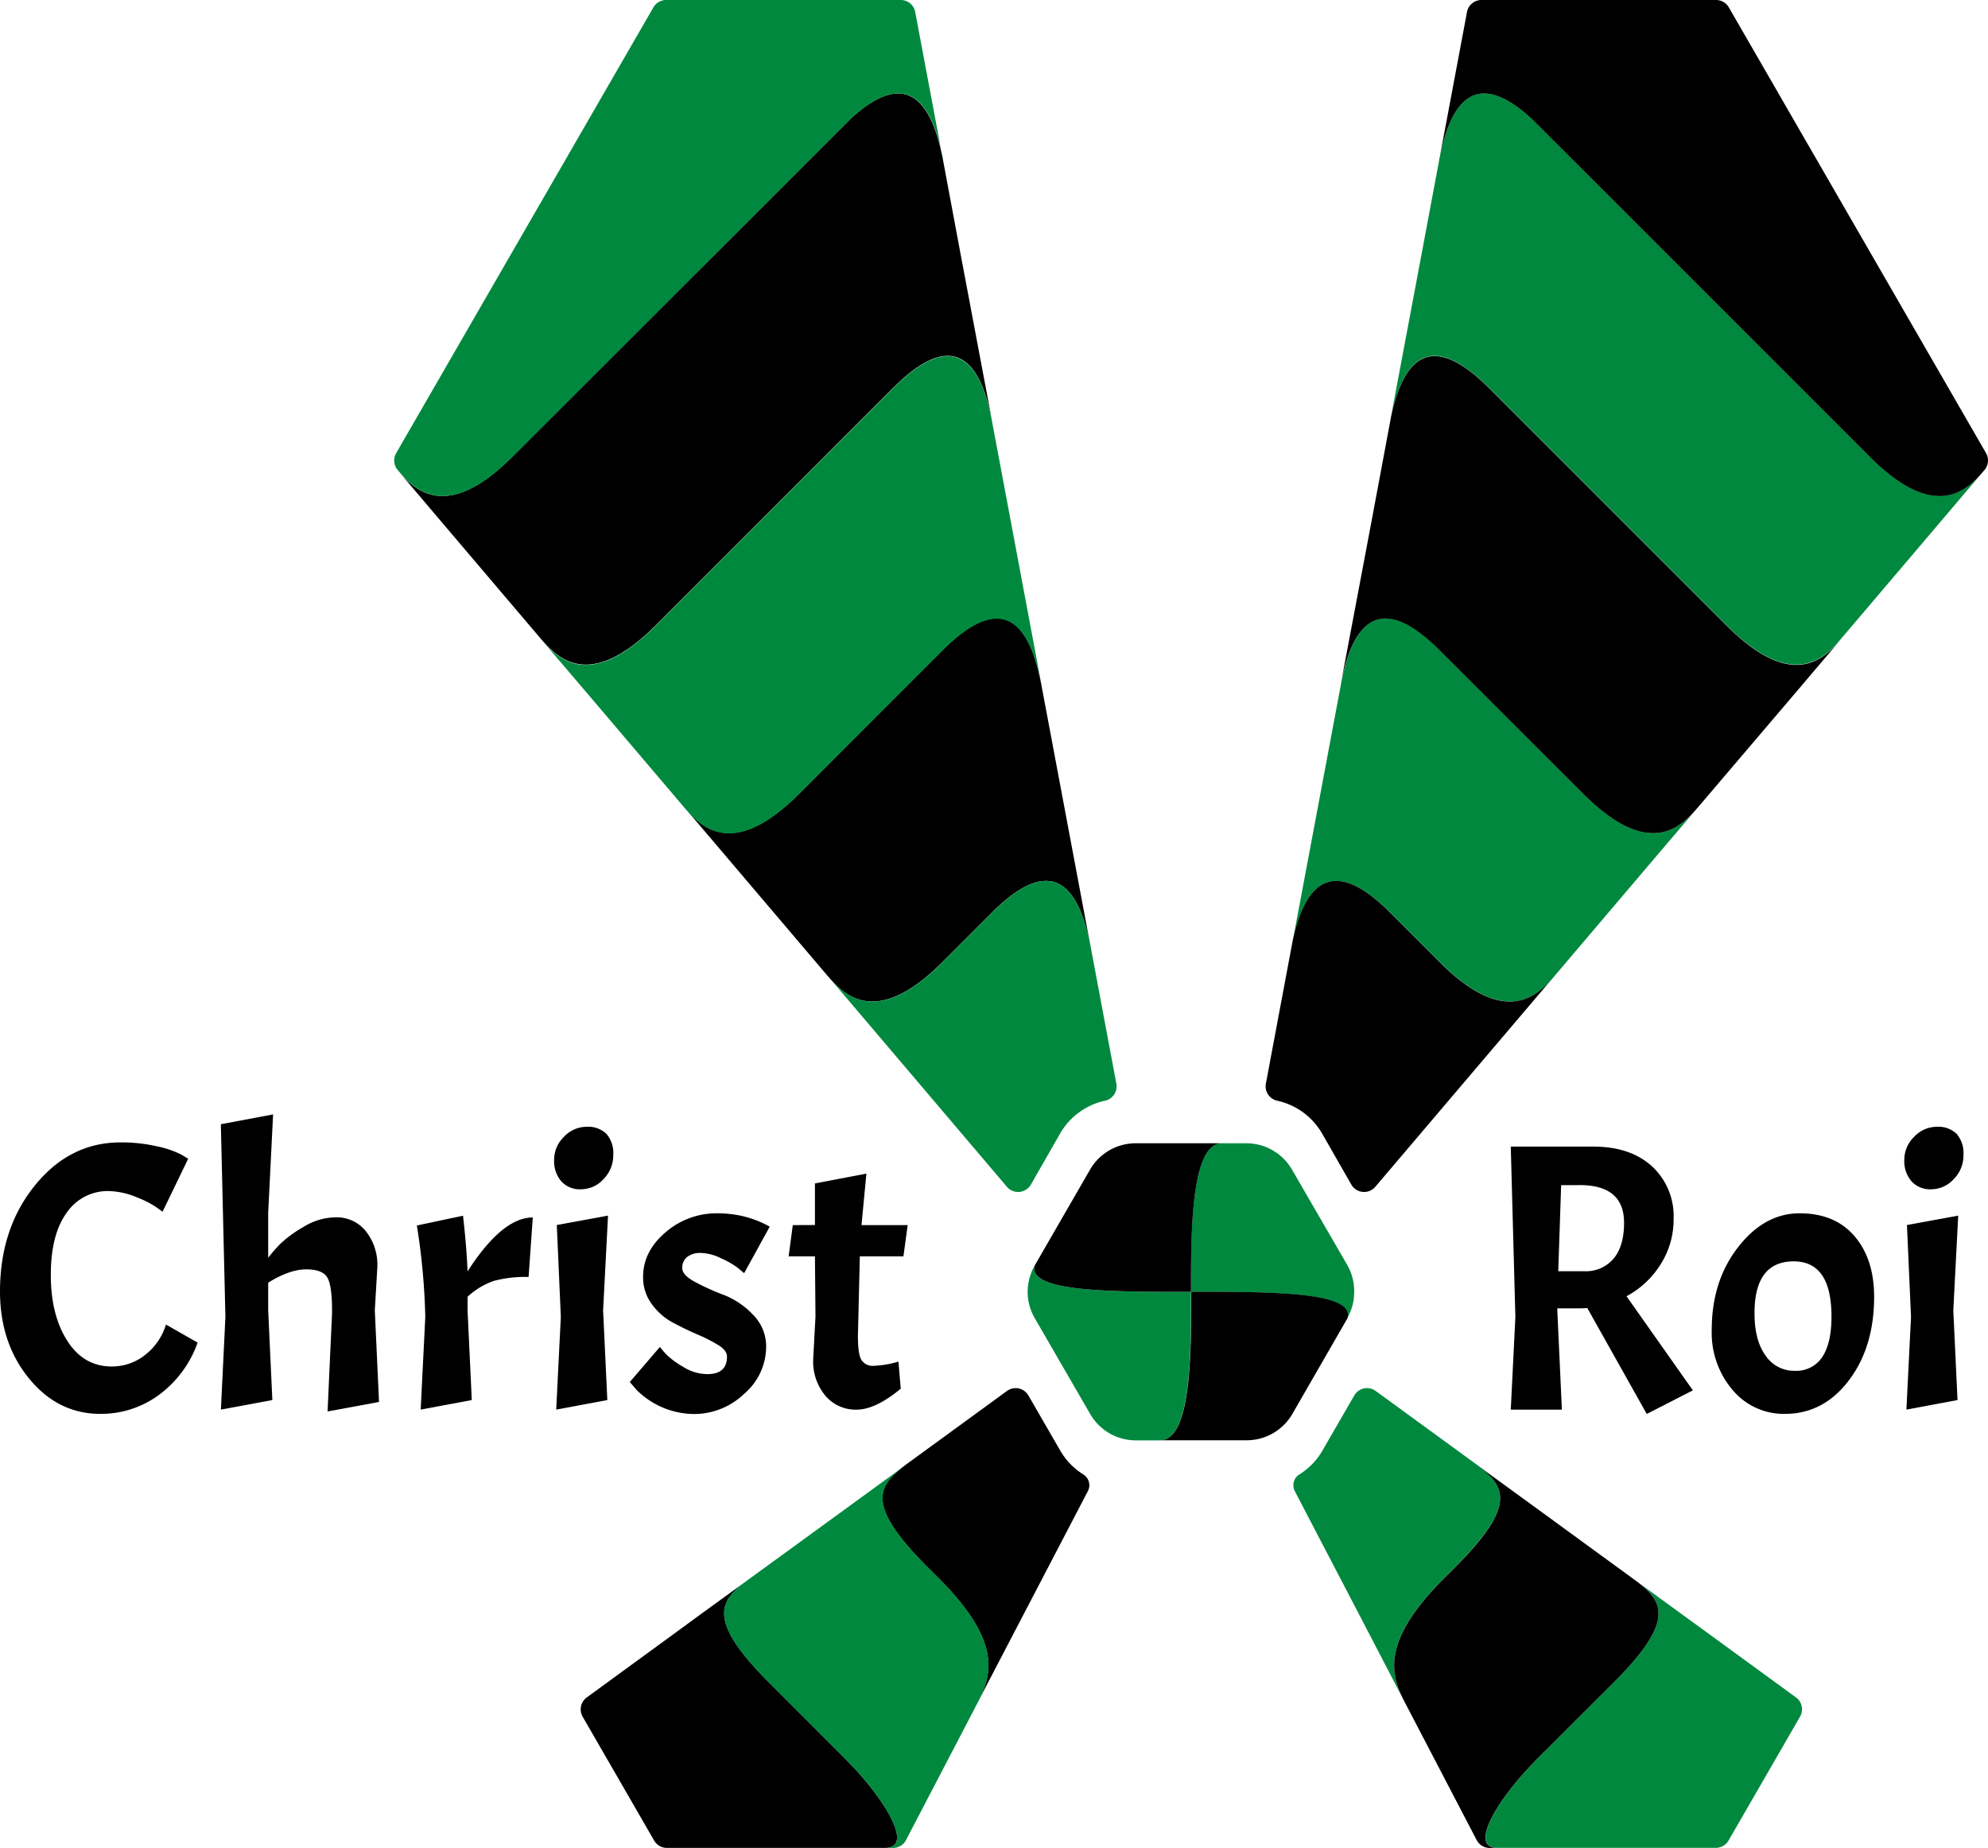 <svg xmlns="http://www.w3.org/2000/svg" viewBox="0 0 405.7 377.12"><defs><style>.cls-1{fill:#00893e;}.cls-2{fill:#048c38;}</style></defs><title>web</title><g id="Calque_2" data-name="Calque 2"><g id="Calque_1-2" data-name="Calque 1"><g id="web"><path class="cls-1" d="M275,258.26,263.67,238.7a10.76,10.76,0,0,0-9.32-5.38h-5c-6.32,0-6.32,17.86-6.32,30.32h.52c16.5,0,32.8.06,31.38,5.38a10.9,10.9,0,0,0,1.34-3.94c0-.07,0-.13,0-.2a10.19,10.19,0,0,0,.08-1.24h0v-.31A10.7,10.7,0,0,0,275,258.26Z"/><path class="cls-1" d="M243.05,268.09v-4.45h0c-16.67,0-33.34,0-31.89-5.38h0a10.71,10.71,0,0,0-.63,1.27c-.09.23-.16.47-.24.7s-.15.42-.21.63-.08.42-.13.63-.11.5-.15.76a.71.71,0,0,1,0,.14,10.36,10.36,0,0,0-.08,1.25h0a10.75,10.75,0,0,0,1.45,5.38l11.31,19.55a10.75,10.75,0,0,0,9.32,5.38h4.94C242.34,294,243,279.94,243.05,268.09Z"/><path d="M243.06,233.32v0H231.77a10.75,10.75,0,0,0-9.32,5.38l-11.29,19.56h0c-1.45,5.38,15.22,5.38,31.89,5.38v0c0-12.46,0-30.32,6.32-30.32Z"/><path d="M275,269c1.42-5.32-14.88-5.38-31.38-5.38h-.52c0,1.42,0,2.92,0,4.45-.07,11.85-.71,25.86-6.32,25.86h17.64a10.76,10.76,0,0,0,9.32-5.38Z"/><path d="M110.31,130.21c3.12,3.68,9.6,11.32,23.51-2.6h0l48.44-48.45v0c10.45-10.44,17.06-8.3,20,5.78.09.42.17.84.25,1.28L196,51.69,192.4,32.42c-2.77-14.33-9-17.23-18.85-8.16l-69,68.95h0c-13.9,13.9-20.37,6.29-23.51,2.62h0l9.59,11.3h0l29.23,34.4h0Z"/><path d="M168.76,199c3.14,3.63,9.61,11.27,23.52-2.6l11.11-11.11c9.87-9.31,16.16-6.77,19,7.07.07.34.14.67.2,1l-6.53-34.75h0l-3.59-19.1c-2.88-15-9.56-17.46-20.2-6.78L163.05,162c-13.91,13.91-20.38,6.27-23.52,2.6l9.61,11.31h0l29.23,34.4h0Z"/><path class="cls-1" d="M104.6,93.21l69-68.95h0c9.85-9.07,16.08-6.17,18.85,8.16,0,.08,0,.17,0,.26l-4.32-23-1.36-7.25A3,3,0,0,0,183.84,0H135.93a3,3,0,0,0-2.58,1.49l-52.51,91a3,3,0,0,0,.25,3.34C84.23,99.5,90.7,107.11,104.6,93.21Z"/><path class="cls-1" d="M206.17,105.82h0L202.26,85c-2.95-14.08-9.56-16.22-20-5.78v0l-48.44,48.45h0c-13.91,13.92-20.39,6.28-23.51,2.6l9.6,11.31h0l29.23,34.39h0l-9.61-11.31c3.14,3.67,9.61,11.31,23.52-2.6l29.25-29.25c10.64-10.68,17.32-8.19,20.2,6.78l.06.28Z"/><path class="cls-1" d="M227.82,221.16l-5.4-28.79c-2.87-13.84-9.16-16.38-19-7.07l-11.11,11.11c-13.91,13.87-20.38,6.23-23.52,2.6l9.61,11.31h0l27.1,31.9a3,3,0,0,0,4.23.31,3,3,0,0,0,.63-.75l6-10.48a14,14,0,0,1,9.12-6.66A3,3,0,0,0,227.82,221.16Z"/><path class="cls-1" d="M375.84,130.21c-3.12,3.68-9.6,11.32-23.51-2.6h0L303.89,79.17v0c-10.44-10.44-17-8.3-20,5.78-.09.42-.17.84-.25,1.28l6.5-34.56,3.61-19.27c2.77-14.33,9-17.23,18.85-8.16l68.95,68.95h0c13.9,13.9,20.37,6.29,23.51,2.62h0l-9.59,11.3h0l-29.23,34.4h0Z"/><path class="cls-1" d="M317.4,199c-3.14,3.63-9.61,11.27-23.52-2.6L282.76,185.3c-9.87-9.31-16.16-6.77-19,7.07-.07.34-.14.67-.2,1l6.53-34.75h0l3.59-19.1c2.88-15,9.56-17.46,20.2-6.78L323.1,162c13.91,13.91,20.38,6.27,23.52,2.6L337,175.92h0l-29.22,34.4h0Z"/><path d="M381.55,93.21,312.6,24.26h0c-9.85-9.07-16.08-6.17-18.85,8.16,0,.08,0,.17-.05.26l4.32-23,1.36-7.25A3,3,0,0,1,302.31,0h47.91a3,3,0,0,1,2.58,1.49l52.51,91a3,3,0,0,1-.25,3.34C401.92,99.5,395.45,107.11,381.55,93.21Z"/><path d="M280,105.82h0L283.89,85c3-14.08,9.57-16.22,20-5.78v0l48.45,48.45h0c13.91,13.92,20.39,6.28,23.51,2.6l-9.6,11.31h0L337,175.92h0l9.61-11.31c-3.14,3.67-9.61,11.31-23.52-2.6l-29.25-29.25c-10.64-10.68-17.32-8.19-20.2,6.78l-.06.28Z"/><path d="M258.33,221.16l5.4-28.79c2.87-13.84,9.16-16.38,19-7.07l11.12,11.11c13.91,13.87,20.38,6.23,23.52,2.6l-9.61,11.31h0l-27.11,31.9a3,3,0,0,1-4.23.31,3,3,0,0,1-.63-.75l-6-10.48a14,14,0,0,0-9.12-6.66A3,3,0,0,1,258.33,221.16Z"/><polygon class="cls-2" points="175.35 305.86 175.34 305.86 175.34 305.86 175.34 305.86 175.35 305.86"/><path d="M221.09,300.91a13.91,13.91,0,0,1-4.76-4.94l-6.47-11.2a3,3,0,0,0-4.1-1.07,1.94,1.94,0,0,0-.24.15l-30.18,22h0L186,298.09c-6.14,4.49-10.69,7.8,3.22,21.68h0l2.75,2.74.27.28c13.08,13.43,9.66,20,6.89,25.38v0L209.65,328,222,304.32A2.59,2.59,0,0,0,221.09,300.91Z"/><path d="M172.32,358.74l-15.39-15.4h0l-.41-.41c-12.94-13.09-9.18-16.62-3.42-20.82L143,329.43h0L138.13,333h0l-18.41,13.43a3,3,0,0,0-.82,3.9l14.6,25.3a3,3,0,0,0,2.59,1.49h44.59C186.53,377.09,180.86,367.28,172.32,358.74Z"/><path class="cls-1" d="M192.27,322.79l-3-3,0,0h0c-13.91-13.88-9.36-17.19-3.22-21.68l-10.68,7.77h0l-2.81,2.05h0L143,329.43h0l10.07-7.32c-5.76,4.2-9.52,7.73,3.42,20.82l15.82,15.82h0c8.54,8.54,14.21,18.35,8.35,18.38h1.58a3,3,0,0,0,2.65-1.6l1.44-2.77,12.82-24.58C201.93,342.84,205.35,336.22,192.27,322.79Z"/><path class="cls-1" d="M265.15,300.91a13.82,13.82,0,0,0,4.76-4.94l6.47-11.2a3,3,0,0,1,4.11-1.07,1.82,1.82,0,0,1,.23.15l30.18,22h0l-10.69-7.77c6.14,4.49,10.69,7.8-3.22,21.68h0l-2.74,2.74-.27.28c-13.08,13.43-9.67,20-6.9,25.38l0,0L276.59,328l-12.37-23.72A2.6,2.6,0,0,1,265.15,300.91Z"/><path class="cls-1" d="M313.92,358.74l15.4-15.4h0l.41-.41c12.94-13.09,9.18-16.62,3.42-20.82l10.07,7.32h0l4.9,3.56h0l18.41,13.43a3,3,0,0,1,.82,3.9l-14.6,25.3a3,3,0,0,1-2.59,1.49H305.57C299.71,377.09,305.38,367.28,313.92,358.74Z"/><path d="M294,322.79l3-3,0,0h0c13.91-13.88,9.36-17.19,3.22-21.68l10.69,7.77h0l2.82,2.05h0l29.49,21.51h0l-10.07-7.32c5.76,4.2,9.52,7.73-3.42,20.82L313.9,358.75h0c-8.54,8.54-14.21,18.35-8.35,18.38H304a3,3,0,0,1-2.65-1.6l-1.44-2.77-12.82-24.58C284.31,342.84,280.9,336.22,294,322.79Z"/><path d="M322.24,267h-4.43v.44l.93,20.24H308.31l.94-18.91L308.31,234H325.2q7.47,0,11.91,4a13.84,13.84,0,0,1,4.43,10.74,17,17,0,0,1-2.61,9.22,18.59,18.59,0,0,1-7,6.58l13.54,19.2-9.41,4.82-12.14-21.63A13.5,13.5,0,0,1,322.24,267Zm.16-25.14h-3.81L318,259.43h5.29a7.39,7.39,0,0,0,6-2.57c1.43-1.71,2.14-4.14,2.14-7.31q0-7.7-9.07-7.7Z"/><path d="M354.69,254.54q5.37-6.93,12.57-6.93t11.2,4.67q4,4.66,4,12.37,0,10.28-5.17,17.08t-13,6.81a13.61,13.61,0,0,1-10.7-4.86,18,18,0,0,1-4.27-12.25Q349.32,261.42,354.69,254.54Zm19.07,14.16q0-11.28-7.71-11.28-8,0-8,10.58,0,5.52,2.25,8.64a7,7,0,0,0,6,3.11,6.33,6.33,0,0,0,5.6-2.84C373.14,275,373.76,272.29,373.76,268.7Z"/><path d="M388.62,236.68a6.53,6.53,0,0,1,2-4.67,6.37,6.37,0,0,1,4.67-2.06,5.4,5.4,0,0,1,4,1.44,6,6,0,0,1,1.4,4.32,6.82,6.82,0,0,1-2,4.94,6.23,6.23,0,0,1-4.59,2.06,5.1,5.1,0,0,1-4.08-1.71A6.34,6.34,0,0,1,388.62,236.68Zm11,11.4-1,19.35.86,18.29-10.43,1.95.94-18.91L389.16,250Z"/><path d="M20.47,288.54q-8.64,0-14.55-7.23T0,263.56q0-12.84,7.12-21.63t17.47-8.79a32.13,32.13,0,0,1,7.51.82A19.2,19.2,0,0,1,37,235.63l1.4.85L33.17,247.3a18.85,18.85,0,0,0-5.05-2.87,15.94,15.94,0,0,0-5.92-1.36,10.13,10.13,0,0,0-8.6,4.44q-3.22,4.43-3.23,12.64t3.35,13.46q3.34,5.26,9.1,5.26a10.81,10.81,0,0,0,6.77-2.34,12.36,12.36,0,0,0,4.28-6.22L40.33,274a22.68,22.68,0,0,1-7.86,10.65A19.91,19.91,0,0,1,20.47,288.54Z"/><path d="M66.87,260.84c-.63-1.19-2.09-1.79-4.36-1.79s-4.87.91-7.78,2.72v5.66l.85,18.29-10.5,1.95L46,268.76l-.93-39.33,10.66-2-1,20.15v9.11a28.91,28.91,0,0,1,2.64-3A25.05,25.05,0,0,1,62,250.35a12.73,12.73,0,0,1,6.65-1.92,7.59,7.59,0,0,1,5.95,2.76A11,11,0,0,1,77,258.7l-.51,8.73.86,18.68-10.5,1.94L67.76,268Q67.81,262.63,66.87,260.84Z"/><path d="M85.07,250.1l9.42-2c.46,4,.78,7.78.93,11.36q7.08-11,13.31-11l-.86,12.14a25.13,25.13,0,0,0-7.12.81,15.26,15.26,0,0,0-5.33,3.23v2.79l.86,18.29-10.43,1.95.94-18.91A135.68,135.68,0,0,0,85.07,250.1Z"/><path d="M113.08,236.68a6.53,6.53,0,0,1,2-4.67,6.37,6.37,0,0,1,4.67-2.06,5.38,5.38,0,0,1,4,1.44,6,6,0,0,1,1.4,4.32,6.91,6.91,0,0,1-2,4.94,6.23,6.23,0,0,1-4.59,2.06,5.12,5.12,0,0,1-4.09-1.71A6.38,6.38,0,0,1,113.08,236.68Zm11,11.4-1,19.35.86,18.29-10.43,1.95.94-18.91L113.63,250Z"/><path d="M144.36,280.43q4,0,4-3.58c0-.83-.58-1.61-1.75-2.33a31.31,31.31,0,0,0-4.28-2.18c-1.69-.73-3.37-1.55-5.06-2.45a12.73,12.73,0,0,1-4.28-3.78,9.12,9.12,0,0,1-1.75-5.52q0-5.22,4.59-9.11a15.9,15.9,0,0,1,10.59-3.87,23,23,0,0,1,5.48.66,20.71,20.71,0,0,1,5.18,2.07l-5.22,9.49-1.4-1.17a18,18,0,0,0-3.23-1.83,9.93,9.93,0,0,0-4.2-1.13,4.32,4.32,0,0,0-2.8.82,2.77,2.77,0,0,0-1,2.26c0,1,.89,1.92,2.68,2.88a48.42,48.42,0,0,0,5.88,2.64,16.32,16.32,0,0,1,5.87,4,9.12,9.12,0,0,1,2.69,6.58,12.7,12.7,0,0,1-4.48,9.57,14.78,14.78,0,0,1-10.31,4.12,16.75,16.75,0,0,1-11.63-4.9l-1.4-1.63,6.14-7.16a19.73,19.73,0,0,0,1.33,1.55,16.48,16.48,0,0,0,3.38,2.49A9.31,9.31,0,0,0,144.36,280.43Z"/><path d="M166.31,250v-8.49l10.5-2-1,10.51h9.42l-.86,6.38h-8.9l-.39,16.26c0,2.44.23,4.06.7,4.86a2.71,2.71,0,0,0,2.57,1.21,19.7,19.7,0,0,0,5-.86l.47,5.53q-5.15,4.27-9,4.28a8.09,8.09,0,0,1-6.38-2.84,10.88,10.88,0,0,1-2.49-7.44l.47-8.71-.11-12.29h-5.37l.85-6.38Z"/></g></g></g></svg>